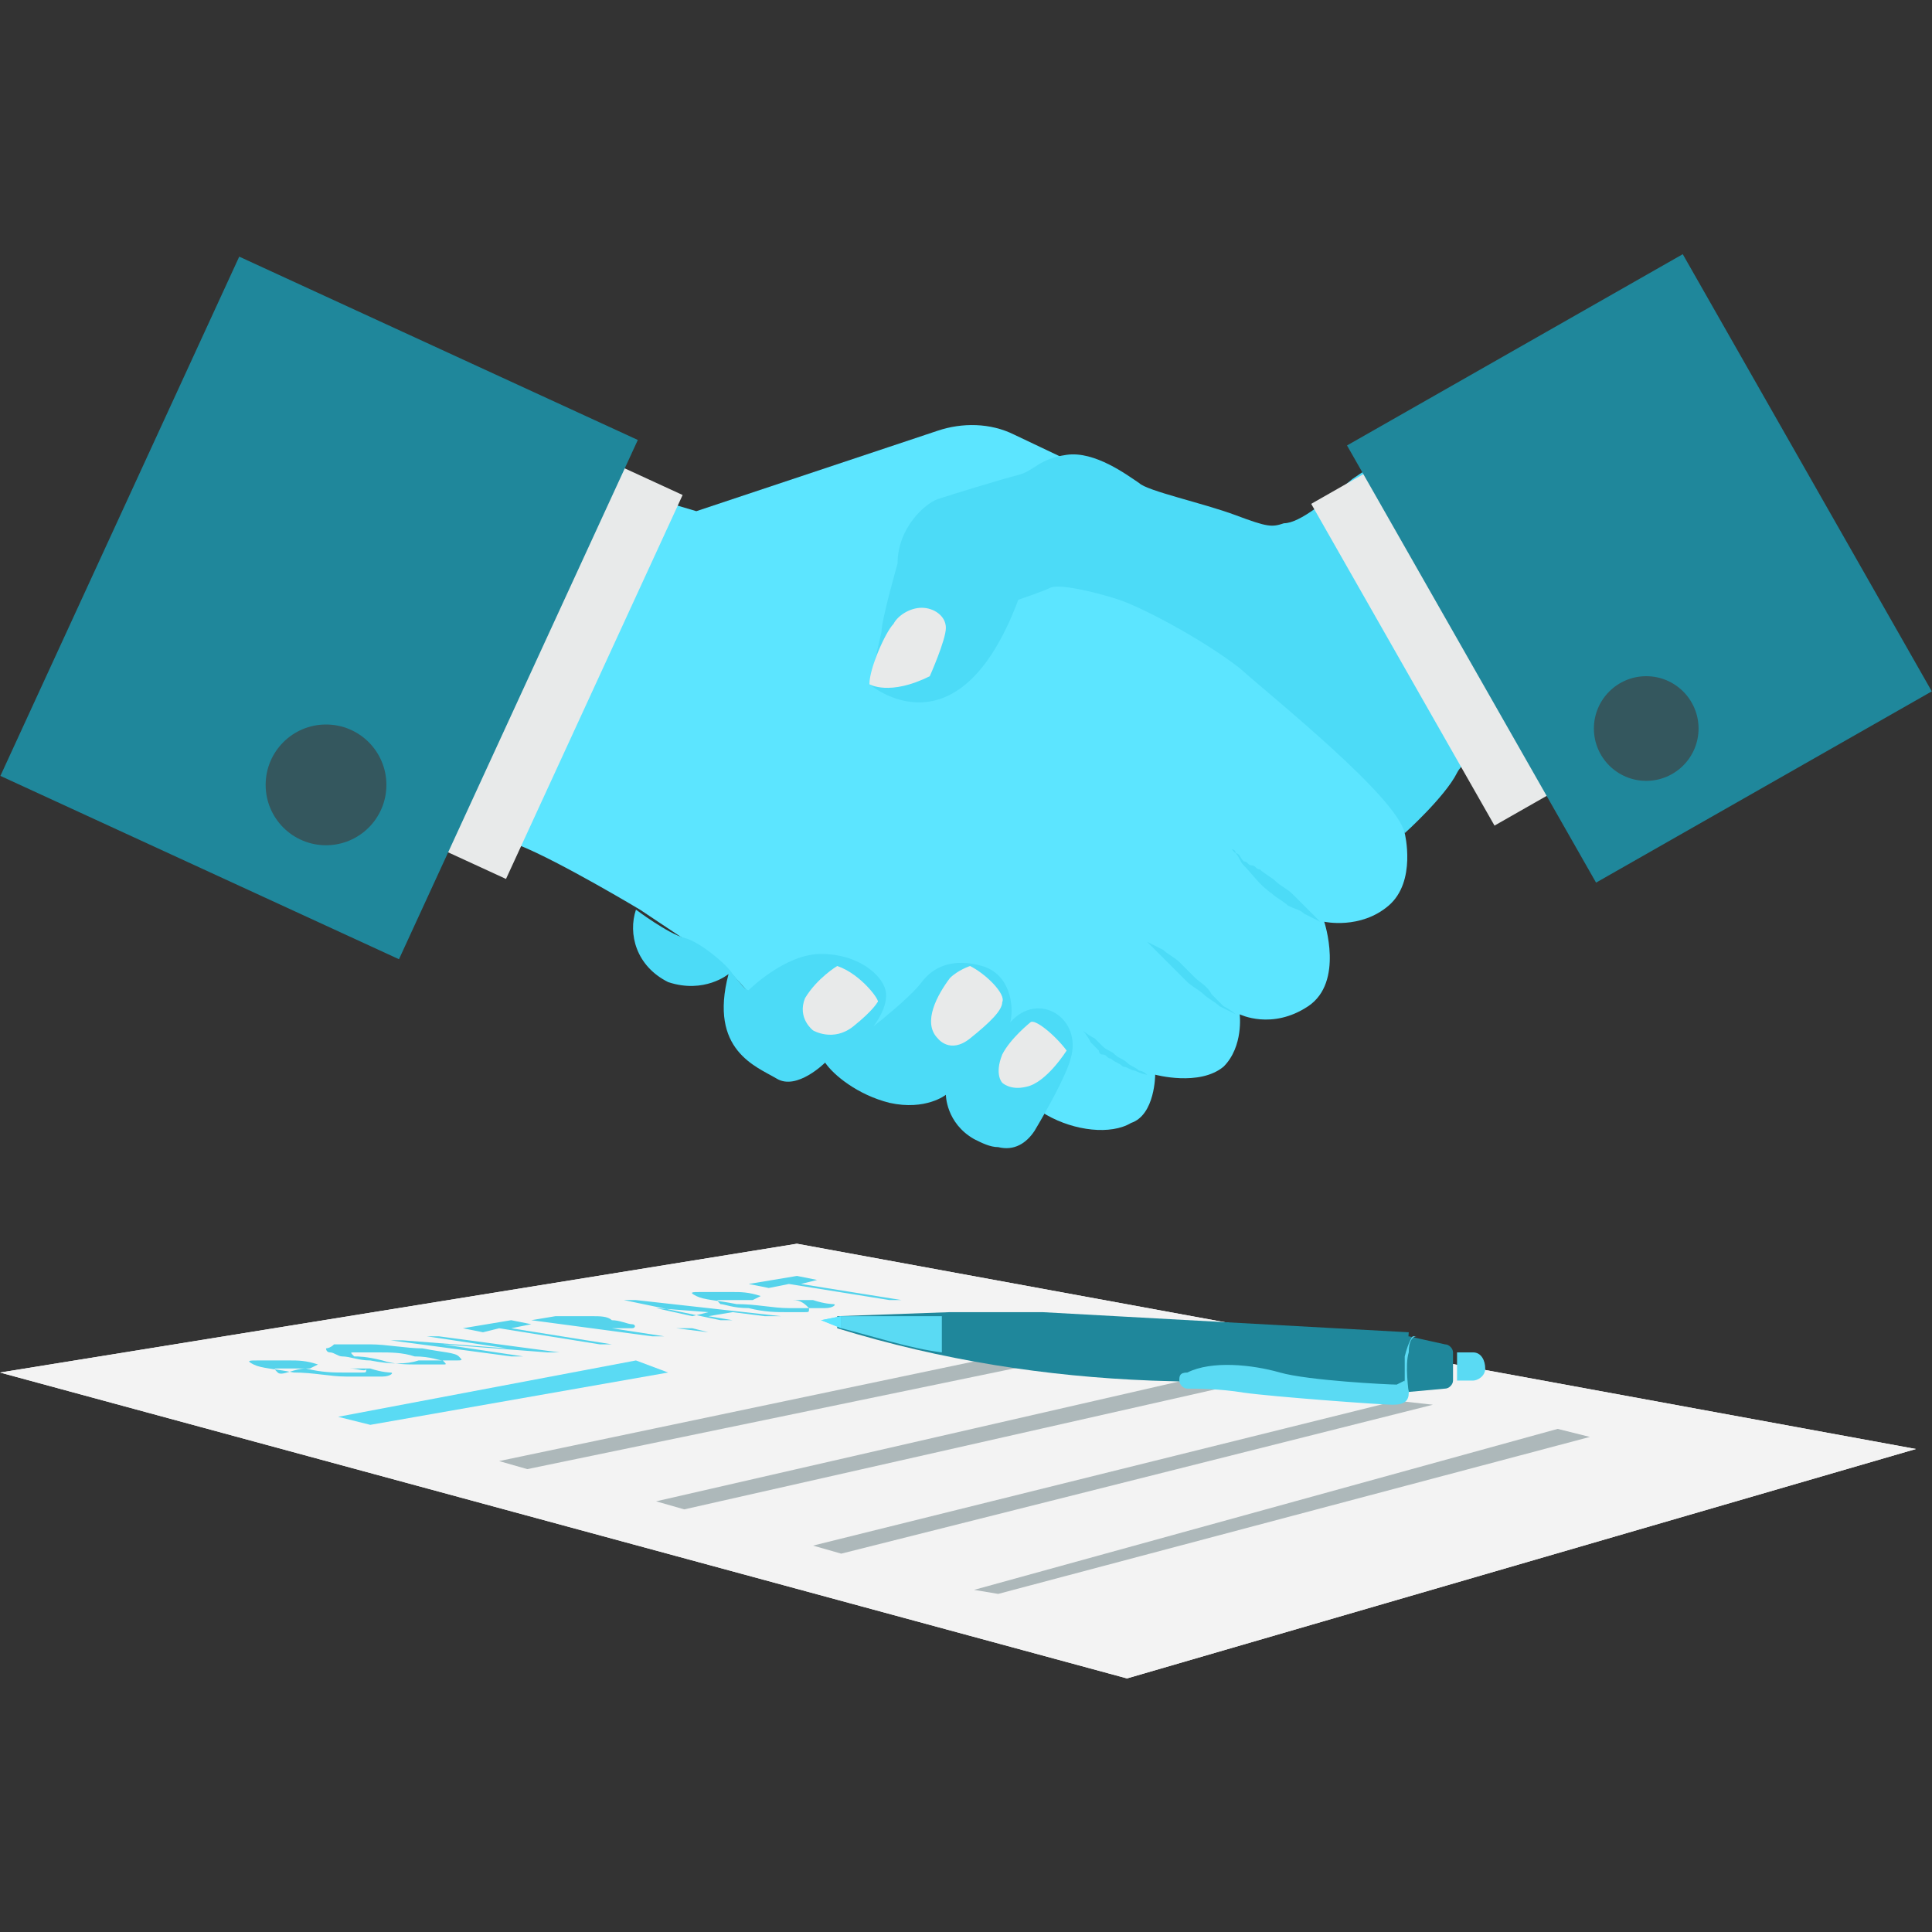 <svg xmlns="http://www.w3.org/2000/svg" xml:space="preserve" id="Partner" x="0" y="0" version="1.1" viewBox="0 0 48 48">
  <rect x="0" y="0" width="48" height="48" fill="#333333" stroke="none"/>
  <path d="M34.9 18.8v1.9s.3 1.2-.4 1.8-1.6.4-1.6.4.5 1.5-.4 2.1c-.9.6-1.7.2-1.7.2s.1.8-.4 1.3c-.6.5-1.7.2-1.7.2s0 1-.6 1.2c-.5.3-1.4.2-2.1-.2-.7-.5-6.9-2.5-6.9-2.5L18 24l-2.1-1.4s-2-1.2-3-1.6c-1-.4-5.9-3-5.9-3l4.9-6.9 5.4 1.6 6-2c.6-.2 1.3-.2 1.9.1l4 1.9 5.7 6.1z" fill="#5ce5ff" class="colorffd15c svgShape"></path>
  <path d="M38.2 8.9c-2.1 1.3-4.3 2.8-4.6 3-.6.5-1.3 1.1-1.7 1.1-.3.1-.4.1-1.2-.2-.8-.3-2.2-.6-2.4-.8-.3-.2-1.1-.8-1.8-.7s-.8.4-1.2.5c-.4.1-1.7.5-2 .6-.3.1-1 .7-1 1.6 0 0-.4 1.4-.4 1.7l-.3 1.3s2.2 1.9 3.7-2.1c0 0 .6-.2.8-.3.2-.1 1.1.1 1.7.3s2.1 1 3 1.7c.9.8 3.9 3.2 4.1 4.1 0 0 1-.9 1.3-1.5.2-.4 1.5-1.4 2.9-2.2l-.9-8.1z" fill="#4cdbf7" class="colorf7b64c svgShape"></path>
  <path d="M21.6 17s.5.3 1.5-.2c0 0 .4-.9.4-1.2 0-.3-.3-.5-.6-.5s-.6.2-.7.4c-.2.2-.6 1.1-.6 1.5z" fill="#e8eaea" class="colore8eae9 svgShape"></path>
  <path d="M26.6 26.3c-.1.4-.6 1.3-.9 1.8-.2.3-.5.5-.9.4-.2 0-.4-.1-.6-.2-.7-.4-.7-1.1-.7-1.1s-.5.4-1.4.2c-.8-.2-1.4-.7-1.6-1 0 0-.7.7-1.2.4-.5-.3-1.7-.7-1.2-2.6 0 0-.6.5-1.5.2-.8-.4-1-1.2-.8-1.8 0 0 .8.6 1.2.7.4.1 1.1.7 1.2.9.1.1.3.4.4.4 0 0 .9-.9 1.8-.9s1.5.5 1.6.9c.1.4-.3.9-.3.9s.9-.7 1.2-1.1c.3-.4.8-.6 1.5-.4.7.2.8 1 .7 1.4.7-.8 1.8-.1 1.5.9z" fill="#4cdbf7" class="colorf7b64c svgShape"></path>
  <path d="M23.3 25.8s.3.4.8 0 .8-.7.8-.9c.1-.2-.4-.7-.8-.9 0 0-.3.1-.5.3-.3.4-.7 1.1-.3 1.5zM25.6 25.4c.1-.1.6.3.9.7 0 0-.5.8-1 .9-.4.1-.6-.1-.6-.1s-.2-.2 0-.7c.2-.4.7-.8.7-.8zM20.2 25.6s.5.3 1-.1.6-.6.6-.6c.1 0-.4-.7-1-.9 0 0-.5.3-.8.8-.2.5.2.8.2.8z" fill="#e8eaea" class="colore8eae9 svgShape"></path>
  <path d="m32.8 22.9-.4-.2c-.1-.1-.2-.1-.4-.2-.1-.1-.3-.2-.4-.3-.3-.2-.5-.5-.7-.7-.1-.1-.1-.2-.2-.3 0-.1-.1-.1-.1-.1l.1.1c.1 0 .1.1.2.2.1 0 .1.1.2.1s.1.1.2.1c.1.1.3.2.4.3.1.1.3.2.4.3l.3.3.4.4zM30.7 25.2l-.4-.2c-.1-.1-.3-.2-.4-.3-.1-.1-.3-.2-.4-.3l-.2-.2-.2-.2-.3-.3-.3-.3.4.2c.1.1.3.2.4.3l.2.2.2.2c.1.1.3.2.4.4l.3.3c.2.1.3.2.3.2zM28.5 26.7s-.1 0-.3-.1c-.1 0-.2-.1-.3-.1-.1-.1-.2-.1-.3-.2-.1 0-.1-.1-.2-.1s-.1-.1-.1-.1l-.1-.1-.1-.1c-.1-.2-.2-.3-.2-.3s.1.1.3.2l.1.1.1.1c.1.1.2.1.3.2.1.1.2.1.3.2.1.1.2.1.3.2.1 0 .2.1.2.1z" fill="#4cdbf7" class="colorf7b64c svgShape"></path>
  <path d="M32.1 13.3h9.2v4.2h-9.2z" transform="rotate(-119.67 36.711 15.444)" fill="#e8eaea" class="colore8eae9 svgShape"></path>
  <path d="M35.9 7.9h9.6v12.5h-9.6z" transform="rotate(150.331 40.719 14.14)" fill="#1f879b" class="color415a6b svgShape"></path>
  <circle cx="40.9" cy="18.1" r="1.3" fill="#34575e" class="color344a5e svgShape"></circle>
  <path d="M7.4 13.7h10.5v4.8H7.4z" transform="rotate(-65.298 12.59 16.133)" fill="#e8eaea" class="colore8eae9 svgShape"></path>
  <path d="M2.5 8h10.9v14.2H2.5z" transform="rotate(24.701 7.93 15.052)" fill="#1f879b" class="color415a6b svgShape"></path>
  <circle cx="8.1" cy="19.5" r="1.5" fill="#34575e" class="color344a5e svgShape"></circle>
  <path d="m0 34.1 28 7.6L47.6 36l-27.8-5.1z" fill="#f3f3f3" class="colorf3f3f3 svgShape"></path>
  <path d="m0 34.1 28 7.6L47.6 36l-27.8-5.1z" fill="#f3f3f3" class="colorf3f3f3 svgShape"></path>
  <path d="m39.5 35.7-.8-.2-14.5 4 .6.1zM34.7 34.8l-14.5 3.6.7.2 14.7-3.7zM30.7 34l-14.4 3.3.7.2 14.6-3.3zM26.7 33.3l-14.3 3 .7.2 14.5-3z" fill="#adb8ba" class="coloradb3ba svgShape"></path>
  <path d="m16.6 34.1-7.4 1.3-.8-.2 7.4-1.4z" fill="#5adaf3" class="colorf3705a svgShape"></path>
  <path d="M36.1 33.6c0-.1-.1-.2-.2-.2l-.9-.2c-.2 0-.2 1.4-.2 1.4l1.1-.1c.1 0 .2-.1.2-.2v-.7z" fill="#1f879b" class="color415a6b svgShape"></path>
  <path d="m34.9 34.5-6.3-.2c-2.6-.1-5.2-.5-7.8-1.3v-.3l2.8-.1h2.3l9.1.5-.1 1.4" fill="#1f879b" class="color415a6b svgShape"></path>
  <path d="m20.4 32.8.5.2v-.3l-.5.1z" fill="#5ce5ff" class="colorffd15c svgShape"></path>
  <path d="M23.4 32.7h-2.5v.3c.8.2 1.7.5 2.5.6v-.9z" fill="#5adaf3" class="colorf3705a svgShape"></path>
  <path d="m20.4 32.8.5.2v-.3l-.5.1z" fill="#5ce5ff" class="colorffd15c svgShape"></path>
  <path d="M34.7 34.6h.3s-.1-.7 0-1c0-.3.1-.4.2-.4h-.1s-.1.1-.2.5v.9h-.2z" fill="#5adaf3" class="colorf3705a svgShape"></path>
  <path d="M29.3 34.3c0 .1.1.2.2.2.2 0 .8 0 1.4.1.7.1 3.4.3 3.7.3s.4-.1.4-.3c0-.1-.1-.2-.1-.3l-.2.1c-.2 0-2.2-.1-2.9-.3-.7-.2-1.7-.3-2.3 0-.2 0-.2.1-.2.2zM36.9 34c0 .2-.2.3-.3.3h-.4v-.7h.4c.2 0 .3.2.3.4z" fill="#5adaf3" class="colorf3705a svgShape"></path>
  <path d="M8.7 34h.5c.3.1.5.1.5.1.1 0 0 .1-.2.1h-.9c-.4 0-.8-.1-1.3-.1-.5-.1-.8-.1-1-.2s-.1-.1.1-.1h.8c.2 0 .4 0 .7.1l-.2.1h-.8c-.1 0-.1 0 0 .1s.4-.1.7-.1c.4.1.7.1.9.1H9c.1 0 .1 0 .1-.1 0 .1-.2 0-.4 0zM9.2 33.8c-.3 0-.5-.1-.7-.1-.1 0-.2-.1-.3-.1-.1 0-.1-.1-.1-.1s.1 0 .2-.1h.9c.4 0 .9.1 1.3.1.5.1.8.1.9.2.1.1.1.1-.1.1h-.9c-.3.1-.7.1-1.2 0zm.3 0c.3.1.6.1.9.1h.6c.1 0 .1 0 0-.1-.1 0-.3-.1-.7-.1-.3-.1-.6-.1-.9-.1h-.6c-.1 0-.1 0 0 .1.1 0 .3 0 .7.1zM12.7 33.7l-3-.4h.3l2.6.2-2-.3h.3l3 .4h-.3l-2.6-.2 2 .3h-.3zM14.9 33.4l-2.5-.4-.4.1-.5-.1 1.2-.2.5.1-.5.1 2.5.4h-.3zM16.2 33.2l-3-.4.6-.1h.9c.2 0 .4 0 .5.1.2 0 .4.1.5.1.1 0 .1.1 0 .1h1.1l.8.1-.4-.1h-2l1.3.2h-.3zm-1.5-.3h.2-.9.7zM19.4 32.7H19l-.8-.1-.6.1.6.1h-.3l-2.4-.5h.3l3.6.4zm-1.8-.1-1.3-.1.9.2.4-.1zM19.7 32.3h.5c.3.1.5.1.5.1.1 0 0 .1-.2.1h-.9c-.4 0-.8-.1-1.3-.1-.5-.1-.8-.1-1-.2s-.1-.1.1-.1h.8c.2 0 .4 0 .7.1l-.2.1h-.8c-.1 0-.1 0 0 .1.1 0 .3.1.7.1.4.1.7.1.9.1h.5c.1 0 .1 0 .1-.1-.1-.1-.2-.2-.4-.2zM22.1 32.3l-2.5-.4-.5.1-.5-.1 1.2-.2.5.1-.4.1 2.5.4h-.3z" fill="#55d3eb" class="color55c0eb svgShape"></path>
</svg>
